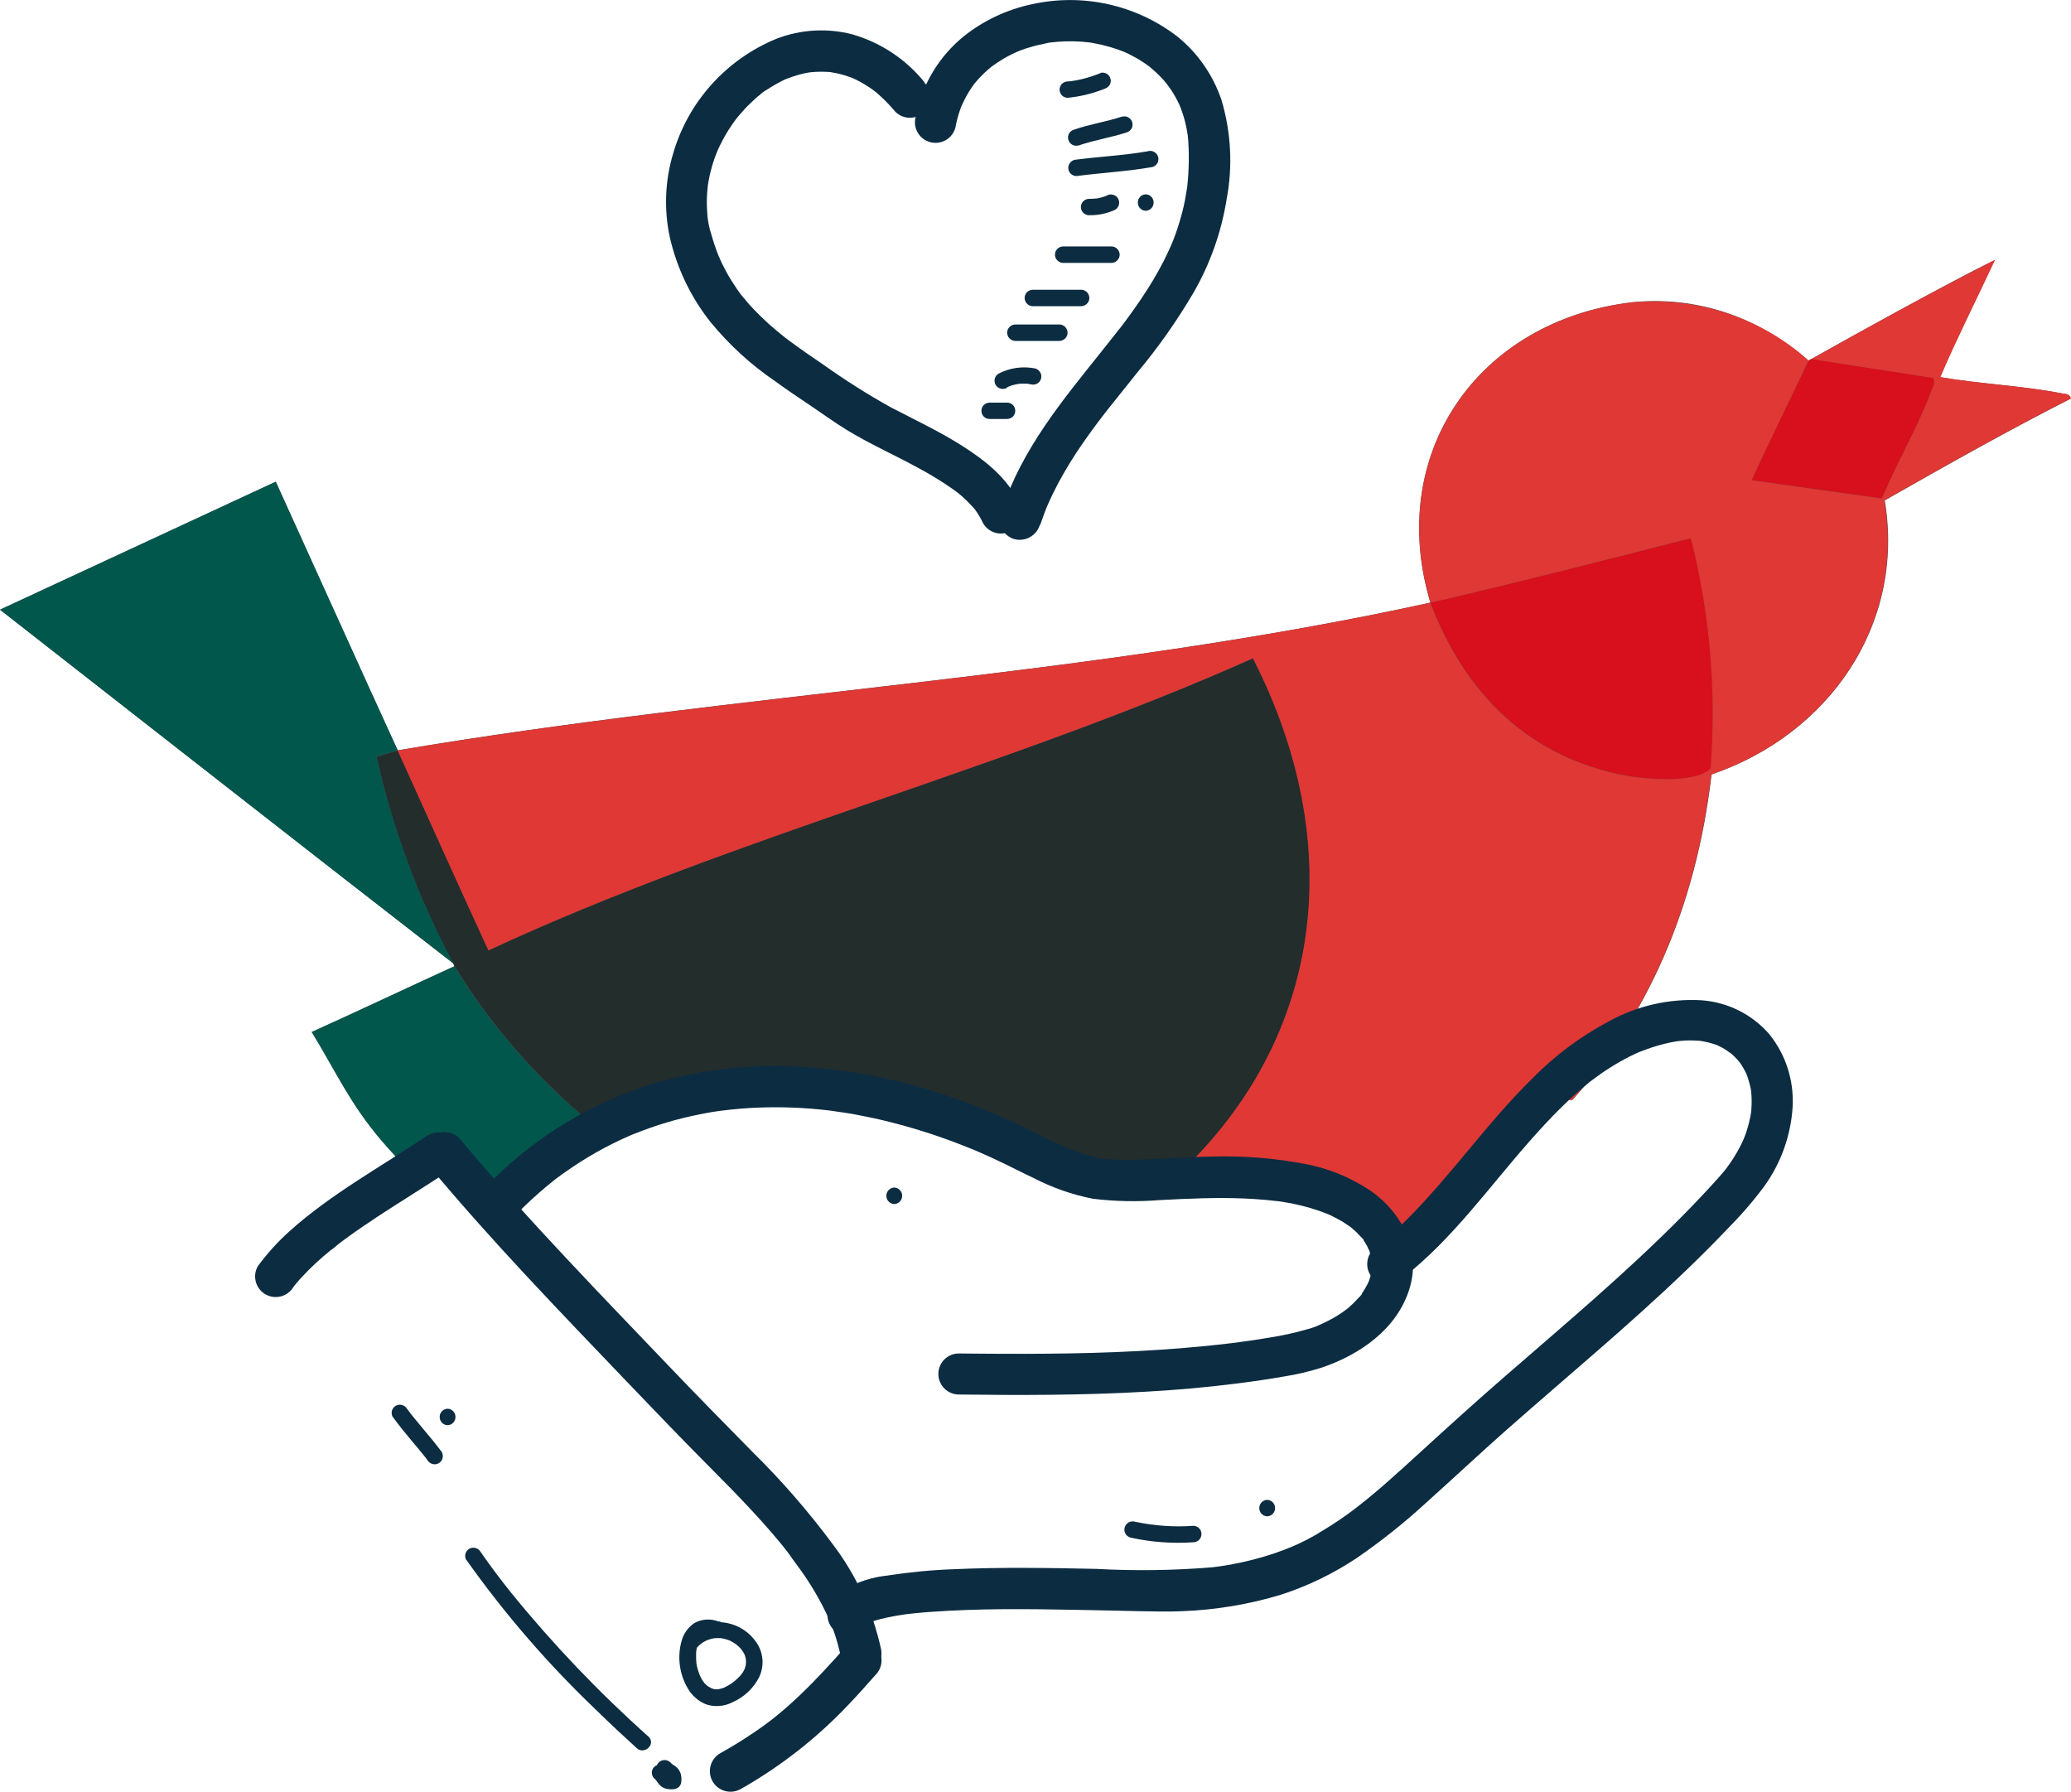 <?xml version="1.0" encoding="UTF-8"?>
<svg id="Ebene_2" data-name="Ebene 2" xmlns="http://www.w3.org/2000/svg" viewBox="0 0 183.65 158.88">
  <defs>
    <style>
      .cls-1 {
        fill: #d80f1c;
      }

      .cls-2 {
        fill: #232d2c;
      }

      .cls-3 {
        fill: #504f4f;
      }

      .cls-4 {
        fill: #0c2c41;
      }

      .cls-5 {
        fill: #02574d;
      }

      .cls-6 {
        fill: #df3835;
      }
    </style>
  </defs>
  <g id="Ebene_1-2" data-name="Ebene 1">
    <g>
      <path class="cls-3" d="M183.64,35.34c-.15-.44-.41-.38-.81-.46-3.57-.69-7.21-.83-10.78-1.44,1.44-3.48,3.36-7.03,4.76-10.35-4.06,1.99-12.74,6.81-15.54,8.38-.22.12-.39.22-.54.31.03-.02-.07.02-.46.23-4.19-3.9-9.86-5.8-15.55-5.21-13.66,1.62-21.84,13.42-17.88,26.63-30.22,6.63-61.14,7.95-91.59,13.1-3.63-7.93-7.2-15.88-10.81-23.81L0,54.06c13.39,10.45,26.75,20.94,40.18,31.35.05.08.07.17.12.26-4.22,1.93-8.39,3.91-12.65,5.83,2.15,3.5,3.38,6.33,6.15,9.58.84.99,1.71,1.92,2.62,2.81l3.02-1.66,4.61,4.61,6.17-5.18,10.65-4.47,9.72-1.54,13.17,2.81,13.04,5.6h10.46l9.8,1.4,5.45,3.65.19.52c2.04-.91,4.01-1.93,5.89-3.07l.75-.74,4.55-4.96,3.04-3.72,2.5.41c6.55-7.34,10.97-16.96,12.35-28.88,10.39-3.55,17.19-13.26,15.36-24.3,5.46-3.11,10.91-6.18,16.51-9.03Z"/>
      <path class="cls-2" d="M40.31,85.67c3.53,5.76,7.97,10.63,13.03,14.68l7.53-3.16,9.72-1.54,13.17,2.81,13.04,5.6h7.78c12.86-12.13,14.93-29.28,6.54-45.69-22.09,9.86-45.97,15.75-67.79,25.9-2.72-5.89-5.36-11.82-8.05-17.73h0s-1.89.56-1.89.56c1.42,6.39,3.7,12.56,6.8,18.32.04.08.07.17.12.26Z"/>
      <path id="Pfad_317" data-name="Pfad 317" class="cls-5" d="M40.18,85.41C26.75,75.01,13.39,64.51,0,54.06l24.46-11.35c3.61,7.93,7.18,15.89,10.81,23.81l-1.88.56c1.41,6.39,3.7,12.56,6.8,18.32"/>
      <path id="Pfad_319" data-name="Pfad 319" class="cls-1" d="M160.4,31.97l.24-.14c3.6.56,7.19,1.12,10.79,1.68.21.38-.03.79-.17,1.15-1.23,3.29-3.03,6.3-4.38,9.53-3.85-.54-7.7-1.06-11.55-1.62,1.64-3.56,3.35-7.08,5.07-10.6"/>
      <path id="Pfad_320" data-name="Pfad 320" class="cls-1" d="M126.85,53.44c7.76-1.8,15.4-3.75,23.1-5.72,1.69,6.67,2.28,13.57,1.75,20.43-1.41,1.38-6,.9-7.44.63-8.77-1.62-14.38-7.38-17.41-15.34"/>
      <path id="Pfad_321" data-name="Pfad 321" class="cls-4" d="M81.97,7.28c-1.65-2.04-3.89-3.52-6.41-4.24-2.21-.57-4.55-.43-6.69.39-4.45,1.82-7.84,5.57-9.18,10.19-.72,2.4-.82,4.94-.3,7.39.63,2.77,1.88,5.37,3.65,7.59,1.64,1.99,3.55,3.74,5.68,5.19,1.04.76,2.12,1.48,3.19,2.2,1.05.71,2.08,1.46,3.16,2.12,2.04,1.25,4.23,2.22,6.32,3.36,1.09.58,2.15,1.23,3.16,1.94.1.07.2.15.3.22.27.2-.3-.24-.11-.09.06.05.12.1.18.14.22.18.44.36.64.56.2.19.4.38.58.58.08.08.15.17.23.25.05.05.09.11.13.16.24.28-.19-.26-.08-.11.29.4.55.83.76,1.28.24.41.63.71,1.09.84.97.27,1.98-.3,2.24-1.28.13-.47.06-.98-.18-1.4-.98-2.19-3.04-3.78-5.01-5.03-2.03-1.29-4.21-2.31-6.34-3.42-2.08-1.16-4.08-2.43-6.02-3.81-1.01-.68-2.02-1.38-3-2.11-.13-.1-.26-.2-.4-.3.01.01.37.28.13.1l-.15-.12c-.24-.19-.48-.39-.72-.59-.46-.38-.9-.78-1.33-1.2s-.82-.82-1.2-1.26c-.19-.22-.37-.44-.56-.67s.1.12.11.14c-.05-.07-.1-.13-.15-.19-.1-.13-.19-.27-.29-.4-.35-.51-.68-1.03-.98-1.57-.14-.26-.27-.52-.4-.78-.07-.14-.13-.29-.2-.43-.03-.06-.05-.14-.09-.2.25.43.07.17.02.04-.26-.64-.48-1.3-.67-1.97-.18-.54-.29-1.09-.35-1.66,0,0,.06.51.03.22,0-.06-.01-.12-.02-.18-.01-.13-.02-.27-.03-.4-.02-.28-.03-.56-.03-.84,0-.53.04-1.06.1-1.58.04-.33-.07.42-.02.18.01-.07.02-.14.03-.22.02-.12.04-.23.06-.34.05-.27.11-.54.18-.81.13-.52.29-1.03.49-1.53.04-.11.09-.22.13-.32.12-.31-.16.37-.07.16.02-.05.05-.11.07-.16.11-.25.23-.5.36-.74.24-.47.51-.93.81-1.37.13-.2.27-.4.42-.6.04-.06.09-.11.13-.17.13-.17-.27.33-.13.17.1-.12.2-.24.29-.36.33-.39.67-.76,1.04-1.11.18-.17.37-.34.55-.51.08-.07.17-.14.26-.21l.16-.13c.23-.19-.1.06-.14.11.18-.17.38-.31.6-.43.21-.14.43-.28.66-.41.21-.12.42-.24.64-.35.11-.05.22-.11.32-.16.15-.07.61-.24,0,0,.44-.17.89-.33,1.35-.45.23-.06.46-.11.69-.15.1-.02.21-.03.31-.05.31-.05-.44.05-.21.03.08,0,.16-.02.23-.02.48-.05.97-.05,1.46-.02.11,0,.21.02.32.03.45.05-.43-.07-.05,0,.25.04.5.09.75.15s.48.13.71.21c.11.03.21.07.32.11.07.02.13.05.2.08.2.07-.43-.19-.16-.07.51.23,1.01.5,1.48.81.1.07.21.14.31.21.07.05.46.35.2.14s.14.12.19.16c.13.11.25.21.37.33.47.43.9.88,1.31,1.37.71.71,1.87.71,2.58,0,.69-.72.69-1.86,0-2.58"/>
      <path id="Pfad_322" data-name="Pfad 322" class="cls-4" d="M92.24,46.55c.12-.35.24-.69.37-1.04.06-.16.13-.32.19-.49.04-.09.07-.17.11-.26-.22.55-.07.17-.02.05.29-.67.61-1.32.95-1.97.67-1.24,1.4-2.43,2.21-3.59.4-.57.81-1.14,1.22-1.69.2-.27.4-.53.6-.79.21-.28-.28.36-.06.08l.11-.14c.13-.17.26-.33.39-.5.86-1.08,1.73-2.16,2.59-3.24,1.83-2.19,3.47-4.53,4.92-6.99,1.48-2.56,2.48-5.37,2.95-8.29.56-2.94.4-5.98-.46-8.85-.75-2.19-2.09-4.13-3.89-5.59-3.67-2.83-8.41-3.88-12.94-2.87-2.2.47-4.27,1.44-6.03,2.85-1.78,1.45-3.11,3.38-3.84,5.56-.18.52-.32,1.06-.42,1.6-.25.98.34,1.97,1.32,2.22.95.24,1.92-.31,2.2-1.25.1-.54.24-1.08.42-1.6.04-.11.08-.22.12-.33.06-.17.31-.63,0,0,.11-.22.2-.45.32-.67.23-.45.5-.88.8-1.29.03-.06.07-.11.12-.16.02-.02-.33.41-.17.22.08-.1.16-.2.25-.3.15-.18.31-.35.48-.52.16-.17.33-.33.51-.49.09-.08.18-.15.27-.23.13-.11.58-.44,0-.01.37-.28.76-.54,1.17-.78.43-.25.87-.47,1.32-.67.2-.09-.52.21-.08.04.12-.05.24-.09.36-.14.22-.08.45-.16.67-.22.48-.15.96-.26,1.45-.36.23-.06.47-.1.7-.12.03,0-.55.07-.29.04l.2-.02c.13-.01.26-.03.39-.04.98-.08,1.97-.06,2.95.06.15.02.43.08-.23-.03.06.01.13.02.19.03.11.02.22.03.32.05.26.05.51.1.77.16.47.11.92.24,1.38.4.23.08.45.16.67.25.27.11-.46-.2-.2-.08l.12.05c.14.06.27.13.41.19.42.21.84.44,1.23.7.2.13.39.26.58.4.05.04.1.08.15.12-.48-.34-.32-.25-.22-.17s.23.19.35.29c.36.31.7.64,1.01.99.09.1.17.2.25.3.11.13.35.49-.04-.06.15.22.31.42.46.64.27.41.51.85.72,1.29.03.06.06.12.08.19.13.27-.19-.47-.08-.18.04.11.09.22.13.32.1.27.19.54.27.81.15.52.26,1.05.34,1.59.05.32-.06-.51-.02-.18,0,.06.02.13.02.19.01.14.03.29.04.43.03.41.04.82.05,1.23.01.75-.02,1.5-.08,2.25-.02.18-.03.36-.05.54,0,.08-.02.16-.03.24-.04.37.07-.47.01-.1s-.12.76-.19,1.13c-.13.67-.3,1.33-.5,1.98-.2.67-.43,1.32-.7,1.96-.02.06-.05.11-.07.17.22-.55.1-.23.04-.11-.06.13-.12.27-.18.41-.15.32-.3.64-.46.96-.61,1.18-1.29,2.32-2.04,3.42-.37.55-.76,1.09-1.15,1.63-.19.25-.37.5-.56.75-.11.14-.22.28-.33.42.39-.51,0,0-.1.12-3.43,4.4-7.23,8.61-9.44,13.8-.32.76-.63,1.53-.89,2.31-.26.97.31,1.97,1.27,2.24.97.24,1.96-.32,2.24-1.27"/>
      <path id="Pfad_326" data-name="Pfad 326" class="cls-4" d="M75.07,145.93c-1.32,1.49-2.66,2.97-4.1,4.34-.67.64-1.35,1.25-2.06,1.83-.18.15-.36.29-.54.43-.04.03-.09.07-.13.1-.01.01.32-.24.16-.12-.12.09-.23.17-.35.26-.38.29-.77.56-1.17.83-.96.66-1.96,1.27-2.98,1.84-.88.48-1.21,1.59-.73,2.48.48.88,1.59,1.21,2.48.73.03-.02.06-.03.09-.05,3.52-2,6.72-4.51,9.5-7.45.82-.86,1.62-1.75,2.4-2.64.71-.71.71-1.87,0-2.58-.71-.71-1.87-.71-2.58,0"/>
      <path id="Pfad_329" data-name="Pfad 329" class="cls-4" d="M63.72,143.78c-.7-.28-1.48-.23-2.14.13-.57.38-.98.96-1.15,1.63-.38,1.4-.18,2.9.55,4.15.37.65.94,1.15,1.63,1.43.77.26,1.62.19,2.34-.18,1.03-.45,1.87-1.24,2.38-2.25.46-.99.37-2.14-.24-3.04-1.26-1.87-3.78-2.38-5.67-1.15-.26.18-.5.39-.71.62-.28.29-.28.74,0,1.03.29.28.75.28,1.03,0,.09-.09.17-.18.27-.27.04-.04.09-.08.14-.12-.13.11.02-.01.04-.03.09-.07.19-.13.29-.18.05-.03.1-.05.15-.08l.1-.05c-.09.04-.1.04-.02.01.2-.07.4-.13.61-.17.18-.03-.16,0,.01,0,.05,0,.1,0,.15-.01.12,0,.24,0,.36,0,.05,0,.1.01.15.01.17.01-.16-.04,0,0,.1.02.2.04.3.07.08.02.16.05.24.07.05.02.09.04.14.05.07.03.06.02-.04-.02l.09.04c.18.09.35.19.51.3.04.03.08.06.12.09-.16-.12-.02-.02,0,0,.08.08.17.15.25.23s.13.14.19.22c-.14-.17.05.07.08.12.05.08.09.16.14.24.02.04.07.19,0,0,.02.06.04.11.06.17.02.07.04.15.06.22,0,.05.02.09.02.14-.04-.21,0-.06,0-.01,0,.09,0,.19,0,.28,0,.05,0,.1-.01.14.02-.23,0,0-.01.05-.02.1-.06.19-.09.29-.04.17.07-.14,0,.02-.02.05-.05.1-.07.14-.05.1-.11.2-.18.29-.01.02-.13.17-.03.04-.05.07-.11.13-.16.19-.09.1-.19.19-.29.28-.05.05-.11.09-.16.14-.02.02-.22.16-.05.05-.16.12-.33.24-.51.34-.08.05-.16.09-.24.13-.04.02-.08.04-.12.06-.14.07.16-.06.02,0-.16.06-.32.11-.49.14-.04,0-.07,0-.11.02.11-.07.16-.01.05,0-.07,0-.14,0-.2,0s-.13-.01-.2-.01c-.13,0,.19.05.07,0-.04-.01-.08-.02-.12-.03s-.11-.03-.16-.05c-.02,0-.05-.02-.07-.03-.12-.03.17.09.06.02l-.35-.2c-.11-.07.14.12.05.04-.02-.02-.05-.04-.07-.06-.05-.04-.09-.09-.14-.13s-.09-.1-.13-.14c-.01-.01-.06-.06-.06-.08.08.1.1.13.05.07l-.04-.05c-.07-.11-.15-.22-.21-.34-.03-.06-.06-.12-.09-.18l-.03-.06c-.04-.09-.02-.17,0,.01-.04-.14-.09-.27-.14-.4-.05-.15-.08-.3-.12-.45-.01-.07-.03-.14-.04-.21-.04-.24,0,.13,0-.05-.02-.15-.03-.31-.03-.46,0-.13,0-.26,0-.39,0-.07,0-.14.02-.21,0-.03,0-.07.01-.1-.02.14-.02.17-.01.09v-.07c.04-.15.07-.3.11-.44.02-.07.05-.14.07-.21.04-.12.04.02-.03.06.02-.01.04-.09.05-.11.08-.11.15-.22.21-.34-.03.12-.12.13-.04.06.02-.02.04-.04.05-.06.04-.05.1-.08.14-.13.08-.08-.16.11-.06.05.03-.02.06-.04.09-.06.06-.02.11-.05.17-.09-.11.1-.17.06-.07.03.04-.01.07-.02.11-.03l.08-.02c.15-.04.03.05-.05,0,.03.02.17-.01.21,0h.1c.11,0,.14.07-.03,0,.15.07.35.08.5.13.39.1.79-.12.9-.51.1-.39-.13-.79-.51-.9"/>
      <path id="Pfad_330" data-name="Pfad 330" class="cls-4" d="M34.83,125.63c.5.7,1.05,1.37,1.6,2.03.26.31.52.62.78.93.13.16.25.31.38.47l.09.11s.06.08.02.02c.07.09.14.19.21.29.21.34.65.46,1,.26.35-.21.46-.65.26-1-.51-.69-1.06-1.35-1.61-2-.26-.31-.52-.62-.77-.93l-.18-.22-.11-.14s-.06-.08-.02-.02c-.13-.17-.26-.34-.39-.52-.21-.34-.65-.46-1-.26-.35.21-.46.65-.26,1"/>
      <path id="Pfad_331" data-name="Pfad 331" class="cls-4" d="M39.69,126.37c.4-.01.72-.35.7-.76-.01-.38-.32-.69-.7-.7-.4.01-.72.35-.7.76.01.38.32.69.7.7"/>
      <path id="Pfad_332" data-name="Pfad 332" class="cls-4" d="M41.36,138.32c3.44,4.85,7.34,9.35,11.65,13.44,1.13,1.11,2.29,2.19,3.46,3.25.7.63,1.73-.4,1.03-1.03-4.37-3.9-8.43-8.15-12.13-12.7-.96-1.2-1.89-2.42-2.76-3.69-.21-.34-.65-.46-1-.26-.35.21-.46.65-.26,1"/>
      <path id="Pfad_333" data-name="Pfad 333" class="cls-4" d="M58.02,157.69c.07.06.14.13.2.21l-.11-.15c.06.08.1.16.16.23.04.06.08.12.13.17.04.06.09.11.14.16.07.07.15.13.24.18.1.05.2.09.31.12.19.04.4.06.6.04.19,0,.37-.08.52-.21l.11-.15c.07-.11.1-.24.1-.37.02-.2,0-.4-.04-.59-.05-.2-.16-.39-.3-.55-.17-.16-.37-.3-.57-.42l.15.11c-.08-.06-.15-.13-.21-.2-.14-.13-.32-.21-.52-.21-.4,0-.73.33-.73.73l.03.19c.03.12.1.23.19.32.12.14.27.27.43.37.09.06.18.11.26.17l-.15-.11s.07.06.1.1l-.11-.15s.05.07.06.11l-.07-.17c.02.05.04.11.04.17,0-.07-.02-.13-.03-.19.01.11.01.22,0,.33l.73-.73c-.11.01-.22.01-.33,0l.19.03c-.06,0-.11-.02-.17-.04l.17.07s-.08-.04-.11-.06l.15.11s-.07-.06-.1-.1l.11.15c-.06-.08-.11-.18-.17-.26-.1-.16-.23-.3-.37-.43-.14-.13-.32-.21-.52-.21-.19,0-.38.08-.52.21-.14.14-.21.32-.21.52l.03.19c.03.12.1.23.19.32"/>
      <path id="Pfad_334" data-name="Pfad 334" class="cls-4" d="M100.26,136.34c1.83.4,3.71.54,5.58.41.4-.01.72-.35.7-.76-.01-.38-.32-.69-.7-.7-1.74.13-3.49,0-5.19-.36-.39-.12-.79.1-.91.49-.12.39.1.79.49.91.01,0,.02,0,.04,0"/>
      <path id="Pfad_335" data-name="Pfad 335" class="cls-4" d="M112.37,134.45c.4-.01.72-.35.7-.76-.01-.38-.32-.69-.7-.7-.4.01-.72.35-.7.76.01.38.32.69.7.7"/>
      <path id="Pfad_336" data-name="Pfad 336" class="cls-4" d="M79.3,106.76c.4-.01.72-.35.7-.76-.01-.38-.32-.69-.7-.7-.4.01-.72.35-.7.76.01.38.32.69.7.7"/>
      <path id="Pfad_337" data-name="Pfad 337" class="cls-4" d="M87.76,37.15h1.54c.19,0,.38-.08.52-.21.28-.29.28-.75,0-1.03-.14-.14-.32-.21-.52-.21h-1.54c-.19,0-.38.08-.52.21-.28.29-.28.75,0,1.03.14.14.32.21.52.21"/>
      <path id="Pfad_338" data-name="Pfad 338" class="cls-4" d="M89.28,34.36c.09-.05.19-.09.29-.14-.2.1-.01,0,.04-.01s.09-.03.13-.04c.1-.03.21-.06.31-.08.05-.01.11-.02.16-.03.05,0,.11-.01.16-.03-.12.01-.14.02-.05,0h.05c.06,0,.13-.01.19-.01.11,0,.22,0,.33,0s.23,0,.34.02c.02,0,.13.03.14.02-.11-.01-.13-.02-.05,0l.1.02c.19.05.39.02.56-.07.35-.2.47-.65.26-1-.1-.16-.25-.28-.44-.34-1.11-.22-2.25-.06-3.25.46-.35.21-.46.65-.26,1,.21.34.65.46,1,.26"/>
      <path id="Pfad_339" data-name="Pfad 339" class="cls-4" d="M90.06,30.23h3.85c.4.01.74-.3.76-.7.01-.4-.3-.74-.7-.76-.02,0-.04,0-.05,0h-3.85c-.4-.01-.74.3-.76.7-.01.4.3.74.7.76.02,0,.04,0,.05,0"/>
      <path id="Pfad_340" data-name="Pfad 340" class="cls-4" d="M91.61,27.15h4.23c.4.01.74-.3.76-.7.01-.4-.3-.74-.7-.76-.02,0-.04,0-.05,0h-4.23c-.4-.01-.74.3-.76.7-.01.4.3.74.7.76.02,0,.04,0,.05,0"/>
      <path id="Pfad_341" data-name="Pfad 341" class="cls-4" d="M94.3,23.31h4.23c.4.01.74-.3.76-.7.01-.4-.3-.74-.7-.76-.02,0-.04,0-.05,0h-4.23c-.4-.01-.74.3-.76.7-.01.4.3.74.7.76.02,0,.04,0,.05,0"/>
      <path id="Pfad_342" data-name="Pfad 342" class="cls-4" d="M96.6,19.08c.79.02,1.57-.15,2.29-.48.16-.1.28-.25.33-.44.05-.19.02-.39-.07-.56-.1-.16-.25-.28-.44-.33l-.19-.03c-.13,0-.26.03-.37.1l-.13.06.17-.07c-.34.14-.7.24-1.07.29l.19-.03c-.24.03-.48.04-.73.04-.4,0-.73.33-.73.73,0,.4.33.72.73.73"/>
      <path id="Pfad_343" data-name="Pfad 343" class="cls-4" d="M101.6,18.69c.4-.01.72-.35.7-.76-.01-.38-.32-.69-.7-.7-.4.01-.72.35-.7.76.01.38.32.69.7.7"/>
      <path id="Pfad_344" data-name="Pfad 344" class="cls-4" d="M101.8,13.41c-2.1.37-4.23.47-6.34.74-.4.01-.72.33-.73.73,0,.4.33.73.73.73,2.24-.29,4.5-.41,6.73-.8.39-.11.62-.51.51-.9-.11-.38-.51-.61-.9-.51"/>
      <path id="Pfad_345" data-name="Pfad 345" class="cls-4" d="M99.49,10.34c-1.39.46-2.85.67-4.23,1.15-.39.1-.63.49-.53.88.1.39.49.63.88.53.01,0,.02,0,.04,0,1.38-.48,2.84-.7,4.23-1.15.39-.1.63-.49.53-.88-.1-.39-.49-.63-.88-.53-.01,0-.02,0-.04,0"/>
      <path id="Pfad_346" data-name="Pfad 346" class="cls-4" d="M97.57,6.49c-.49.2-.98.36-1.49.49-.25.06-.49.12-.74.16-.13.02-.26.04-.39.06-.19.03.16-.02-.03,0l-.23.02c-.19,0-.38.08-.52.21-.28.29-.28.75,0,1.03.14.14.32.21.52.21,1.12-.11,2.22-.38,3.27-.8.18-.06.33-.18.44-.33.2-.35.09-.8-.26-1-.17-.1-.37-.13-.56-.07"/>
      <path class="cls-5" d="M36.42,103.89l3.01-1.66,4.61,4.61,6.17-5.18,3.11-1.3c-5.06-4.05-9.5-8.92-13.03-14.68-4.23,1.93-8.39,3.91-12.65,5.83,2.15,3.51,3.38,6.32,6.15,9.58.84.99,1.72,1.92,2.63,2.82Z"/>
      <g>
        <polygon class="cls-6" points="126.85 53.43 126.85 53.43 126.85 53.43 126.85 53.43"/>
        <path class="cls-6" d="M183.65,35.34c-.15-.44-.41-.38-.81-.46-3.57-.69-7.2-.83-10.78-1.44,1.51-3.51,3.23-6.95,4.87-10.41-5.5,2.81-10.91,5.77-16.29,8.81,3.6.56,7.19,1.12,10.79,1.68.21.38-.03.79-.17,1.15-1.23,3.29-3.03,6.3-4.38,9.53-3.85-.54-7.7-1.07-11.55-1.62,1.63-3.57,3.37-7.05,5.05-10.62-4.27-3.82-9.94-5.68-15.64-5.15-13.69,1.63-21.84,13.41-17.89,26.63,7.74-1.79,15.4-3.75,23.09-5.72,1.69,6.67,2.28,13.57,1.75,20.43-1.41,1.38-6,.9-7.44.64-8.77-1.63-14.39-7.37-17.41-15.35-30.21,6.62-61.14,7.96-91.58,13.1,2.68,5.91,5.33,11.84,8.05,17.73,21.82-10.15,45.7-16.04,67.79-25.9,8.39,16.4,6.32,33.57-6.54,45.69h2.68l9.8,1.4,5.45,3.65.19.52c2.04-.91,4.01-1.93,5.89-3.07l.74-.74,4.55-4.96,3.04-3.72,2.5.41c6.55-7.34,10.97-16.96,12.35-28.88,10.39-3.55,17.19-13.26,15.35-24.3,5.46-3.11,10.91-6.18,16.51-9.03Z"/>
      </g>
      <path id="Pfad_324" data-name="Pfad 324" class="cls-4" d="M37.95,100.65c-4.14,2.8-8.58,5.19-12.31,8.55-1.02.92-1.95,1.95-2.77,3.06-.25.43-.31.93-.18,1.41.27.97,1.27,1.54,2.25,1.27.46-.13.85-.43,1.09-.84l.11-.15c.17-.23-.1.13-.11.14.09-.1.16-.2.25-.3.17-.21.35-.41.53-.6.38-.41.77-.8,1.18-1.18.43-.4.87-.78,1.32-1.14.25-.17.48-.36.7-.56-.02.02-.35.27-.1.08l.18-.14c.13-.1.27-.21.41-.31,1.97-1.45,4.04-2.76,6.11-4.07,1.07-.68,2.14-1.36,3.19-2.06.87-.51,1.16-1.63.65-2.5-.51-.87-1.63-1.16-2.5-.65h0"/>
      <path id="Pfad_325" data-name="Pfad 325" class="cls-4" d="M38.15,103.51c5.49,6.58,11.44,12.73,17.36,18.92,2.5,2.61,4.99,5.21,7.54,7.77,1.23,1.23,2.44,2.47,3.62,3.74.6.64,1.19,1.3,1.76,1.96.27.32.54.64.81.96.13.16.26.32.39.49l.18.22c.07.09.37.53.06.08.53.79,1.13,1.52,1.65,2.32.51.77.98,1.57,1.41,2.39.21.41.41.82.6,1.25.04.1.08.2.13.29-.23-.48-.07-.17-.02-.05.09.23.18.45.26.68.3.84.54,1.71.7,2.58.27.97,1.27,1.54,2.24,1.27.95-.29,1.51-1.28,1.27-2.24-.74-3.36-2.21-6.52-4.29-9.25-2.15-2.9-4.53-5.63-7.1-8.16-2.51-2.55-5.01-5.09-7.48-7.68-2.96-3.1-5.94-6.19-8.87-9.32-3.3-3.52-6.55-7.1-9.64-10.81-.71-.71-1.87-.71-2.58,0-.69.72-.69,1.86,0,2.58"/>
      <path id="Pfad_327" data-name="Pfad 327" class="cls-4" d="M45.35,108.13c.79-.84,1.62-1.64,2.49-2.4.42-.37.86-.73,1.3-1.08.05-.04.12-.09.18-.14-.02.02-.35.27-.11.08.1-.08.21-.16.31-.23.22-.16.44-.33.67-.48,1.76-1.24,3.65-2.31,5.63-3.17l.14-.06c.28-.12-.12.05-.15.06.11-.04.23-.09.34-.14.26-.1.52-.2.78-.3.49-.18.98-.36,1.48-.52.99-.32,1.99-.59,3-.81.51-.11,1.01-.21,1.52-.3.26-.04.51-.09.77-.12l.36-.05c.41-.06-.38.05.03,0,1.03-.13,2.07-.22,3.11-.26,2.12-.08,4.25,0,6.36.26l.37.05.16.02c.31.04-.15-.02-.17-.02.28.05.56.08.85.12.53.08,1.06.17,1.58.28,1.06.2,2.11.44,3.16.72,2.12.56,4.2,1.25,6.24,2.07.24.1.48.19.72.29.07.03.13.06.2.08-.03-.01-.41-.18-.13-.05l.41.18c.51.22,1.02.45,1.52.69,1.07.5,2.11,1.05,3.18,1.55,1.66.86,3.43,1.48,5.26,1.84,1.97.24,3.95.28,5.92.12,2.52-.13,5.04-.25,7.56-.14.64.03,1.27.07,1.91.13.31.03.62.06.93.1l.18.02c.25.03-.37-.05-.12-.02.16.02.32.05.48.07,1.1.17,2.18.44,3.23.8.23.08.46.17.69.26.29.11-.43-.19-.04-.02.11.05.22.1.34.15.39.19.78.39,1.15.62.17.11.34.22.51.34.07.05.15.11.22.16.17.12-.34-.28-.18-.14.05.04.1.08.15.12.28.23.55.49.79.76.06.06.32.29.31.37,0,.02-.3-.42-.16-.21.02.03.04.05.06.08.06.08.11.16.17.25.08.13.16.26.23.39.06.16.13.31.22.45.02.02-.17-.43-.12-.29.01.04.03.08.04.12.03.07.05.13.07.2.05.15.1.31.13.47.03.14.06.28.08.41.05.27-.06-.54-.03-.22,0,.09.02.18.02.27.01.3-.05.61-.03.9,0,.03.09-.55.04-.31,0,.03,0,.06-.01.09-.01.07-.03.14-.04.21-.03.16-.07.32-.12.48-.04.14-.09.28-.14.41-.06.16-.23.42.06-.14-.04.08-.07.16-.11.23-.14.3-.31.58-.49.85-.04.07-.09.13-.13.19-.03.04-.05.07-.08.11-.1.14.19-.28.18-.23-.03.13-.27.33-.36.43-.24.27-.5.53-.78.77-.13.12-.27.23-.41.34.53-.44-.05.03-.2.13-.34.23-.69.45-1.06.64-.19.1-.38.2-.58.29-.09.04-.19.09-.28.13l-.16.07c-.23.1.16-.06.19-.08-.42.2-.86.36-1.32.47-1.06.31-2.14.54-3.24.71-.64.11-1.28.21-1.92.3l-.52.07-.26.04s-.28.04-.02,0c.29-.04-.21.03-.28.04l-.59.07c-1.32.16-2.65.29-3.98.4-5.37.45-10.76.54-16.14.52-1.28,0-2.56-.02-3.84-.03-1.01,0-1.82.82-1.82,1.82s.82,1.82,1.82,1.82c5.47.07,10.95.07,16.42-.24,2.76-.15,5.52-.39,8.26-.74,1.43-.18,2.86-.39,4.28-.64,1.08-.17,2.15-.43,3.2-.76,3.39-1.14,6.71-3.43,7.8-7.01.45-1.47.42-3.05-.11-4.5-.68-1.71-1.87-3.18-3.4-4.21-1.75-1.17-3.72-1.97-5.79-2.35-2.66-.51-5.36-.72-8.07-.65-2.42.02-4.83.24-7.24.29-.86.02-1.72-.01-2.58-.1-.35-.04.44.07.15.02-.1-.02-.2-.03-.3-.05-.2-.03-.4-.07-.59-.12-.38-.09-.76-.19-1.13-.31-.43-.14-.84-.3-1.26-.47-.39-.16.33.14.04.02l-.36-.16c-.26-.12-.51-.23-.77-.35-1.1-.52-2.18-1.08-3.28-1.6-2.16-1.02-4.37-1.92-6.64-2.67-4.3-1.45-8.79-2.29-13.32-2.49-4.42-.2-8.84.38-13.06,1.73-4.43,1.46-8.52,3.8-12.02,6.87-.87.76-1.7,1.56-2.49,2.4-.71.71-.71,1.87,0,2.58.71.71,1.87.71,2.58,0"/>
      <path id="Pfad_328" data-name="Pfad 328" class="cls-4" d="M124.38,113.32c4.35-3.38,7.58-7.95,11.19-12.05.92-1.05,1.86-2.07,2.85-3.05.47-.47.96-.92,1.46-1.36.25-.22.51-.44.77-.66.13-.11.26-.21.39-.32l.16-.12c.28-.22-.32.24-.05.04,1.06-.81,2.18-1.52,3.36-2.12.3-.15.6-.29.9-.42.11-.05.31-.11-.16.07.08-.03.15-.06.23-.09.18-.07.37-.14.56-.21.65-.24,1.32-.43,2-.58.16-.03.32-.06.48-.09.1-.02.58-.09.22-.04s.12-.01.21-.02c.18-.02.35-.03.53-.04.26-.01.51-.01.77,0,.14,0,.27.01.41.02.17.01.77.12.07,0,.5.08.99.2,1.46.36.1.04.2.08.3.12.2.08-.47-.22-.21-.08.04.02.09.04.13.06.22.1.43.22.64.35.17.11.77.6.22.12.18.15.36.3.53.47.15.15.3.3.43.47.04.04.07.09.11.13.14.16-.3-.42-.14-.18.06.09.13.18.19.27.12.19.24.38.34.58.05.1.1.2.15.3.02.04.04.08.06.12.13.27-.17-.45-.08-.18.16.43.29.88.39,1.33.02.12.04.23.06.35.05.27-.04-.3-.04-.27.01.07.02.14.02.21.02.24.04.49.04.73s0,.5-.02.75c0,.11-.02.23-.03.34,0,.06-.02.13-.02.19.06-.64.05-.32.02-.18-.08.53-.21,1.05-.37,1.57-.08.25-.17.51-.27.75-.03.07-.05.13-.08.2.2-.51.13-.31.08-.2-.07.16-.14.32-.22.48-.27.55-.58,1.07-.92,1.58-.16.24-.34.46-.5.7.35-.49.01-.02-.08.09-.13.16-.27.32-.41.48-1.12,1.26-2.28,2.48-3.47,3.68-4.94,4.98-10.33,9.5-15.62,14.1-2.5,2.17-4.95,4.39-7.39,6.62-1.02.93-2.03,1.86-3.07,2.77-.49.43-.98.85-1.48,1.26-.24.2-.49.4-.73.59l-.33.26c-.06.05-.12.09-.18.14.45-.36.17-.14.08-.06-.94.73-1.93,1.4-2.95,2.02-.99.63-2.04,1.17-3.13,1.61,0,0,.45-.19.19-.08l-.21.08c-.13.05-.25.1-.38.15-.31.12-.63.23-.95.34-.58.19-1.17.37-1.77.52-.64.16-1.29.31-1.95.43-.33.06-.65.11-.98.16-.13.02-.78.08-.15.02-.18.02-.36.05-.54.07-3.42.28-6.86.33-10.29.14-4.22-.09-8.45-.16-12.66.03-1.96.07-3.92.26-5.86.56-1.34.14-2.63.55-3.79,1.22-.68.42-1.19,1.05-1.46,1.8-.26.97.31,1.97,1.27,2.24.97.24,1.96-.32,2.24-1.27.09-.24-.27.51-.13.31.02-.03.04-.07.06-.1.13-.25-.32.37-.19.25.04-.03.07-.07.1-.11s.06-.05.09-.08c.19-.19-.46.33-.23.18.1-.07.2-.13.3-.19s.19-.1.29-.14c.32-.15-.36.14-.22.09.08-.03.15-.06.23-.09.29-.1.58-.19.87-.26.72-.18,1.45-.31,2.18-.41.29-.04-.53.07-.24.03l.12-.02.32-.04c.22-.03.44-.05.65-.07.47-.05.95-.09,1.42-.12,4.26-.31,8.54-.26,12.8-.18,1.89.03,3.77.08,5.66.12,1.27.02,2.54.06,3.8,0,2.97-.11,5.91-.6,8.76-1.46,2.38-.77,4.65-1.87,6.73-3.26,2.21-1.52,4.3-3.19,6.27-5.01,2.35-2.1,4.64-4.26,7-6.34,5.32-4.7,10.81-9.23,15.93-14.15,1.25-1.2,2.47-2.42,3.66-3.67,1.18-1.19,2.28-2.45,3.28-3.8,1.49-2.07,2.36-4.53,2.51-7.08.11-2.32-.62-4.59-2.08-6.4-1.53-1.76-3.69-2.83-6.01-3-2.87-.16-5.72.49-8.23,1.88-2.5,1.33-4.78,3.03-6.76,5.05-4.02,3.94-7.22,8.63-11.22,12.6-.91.91-1.88,1.77-2.9,2.57-.34.34-.53.81-.53,1.29,0,1.01.82,1.82,1.82,1.82h0c.48-.03.93-.22,1.29-.53"/>
    </g>
  </g>
</svg>